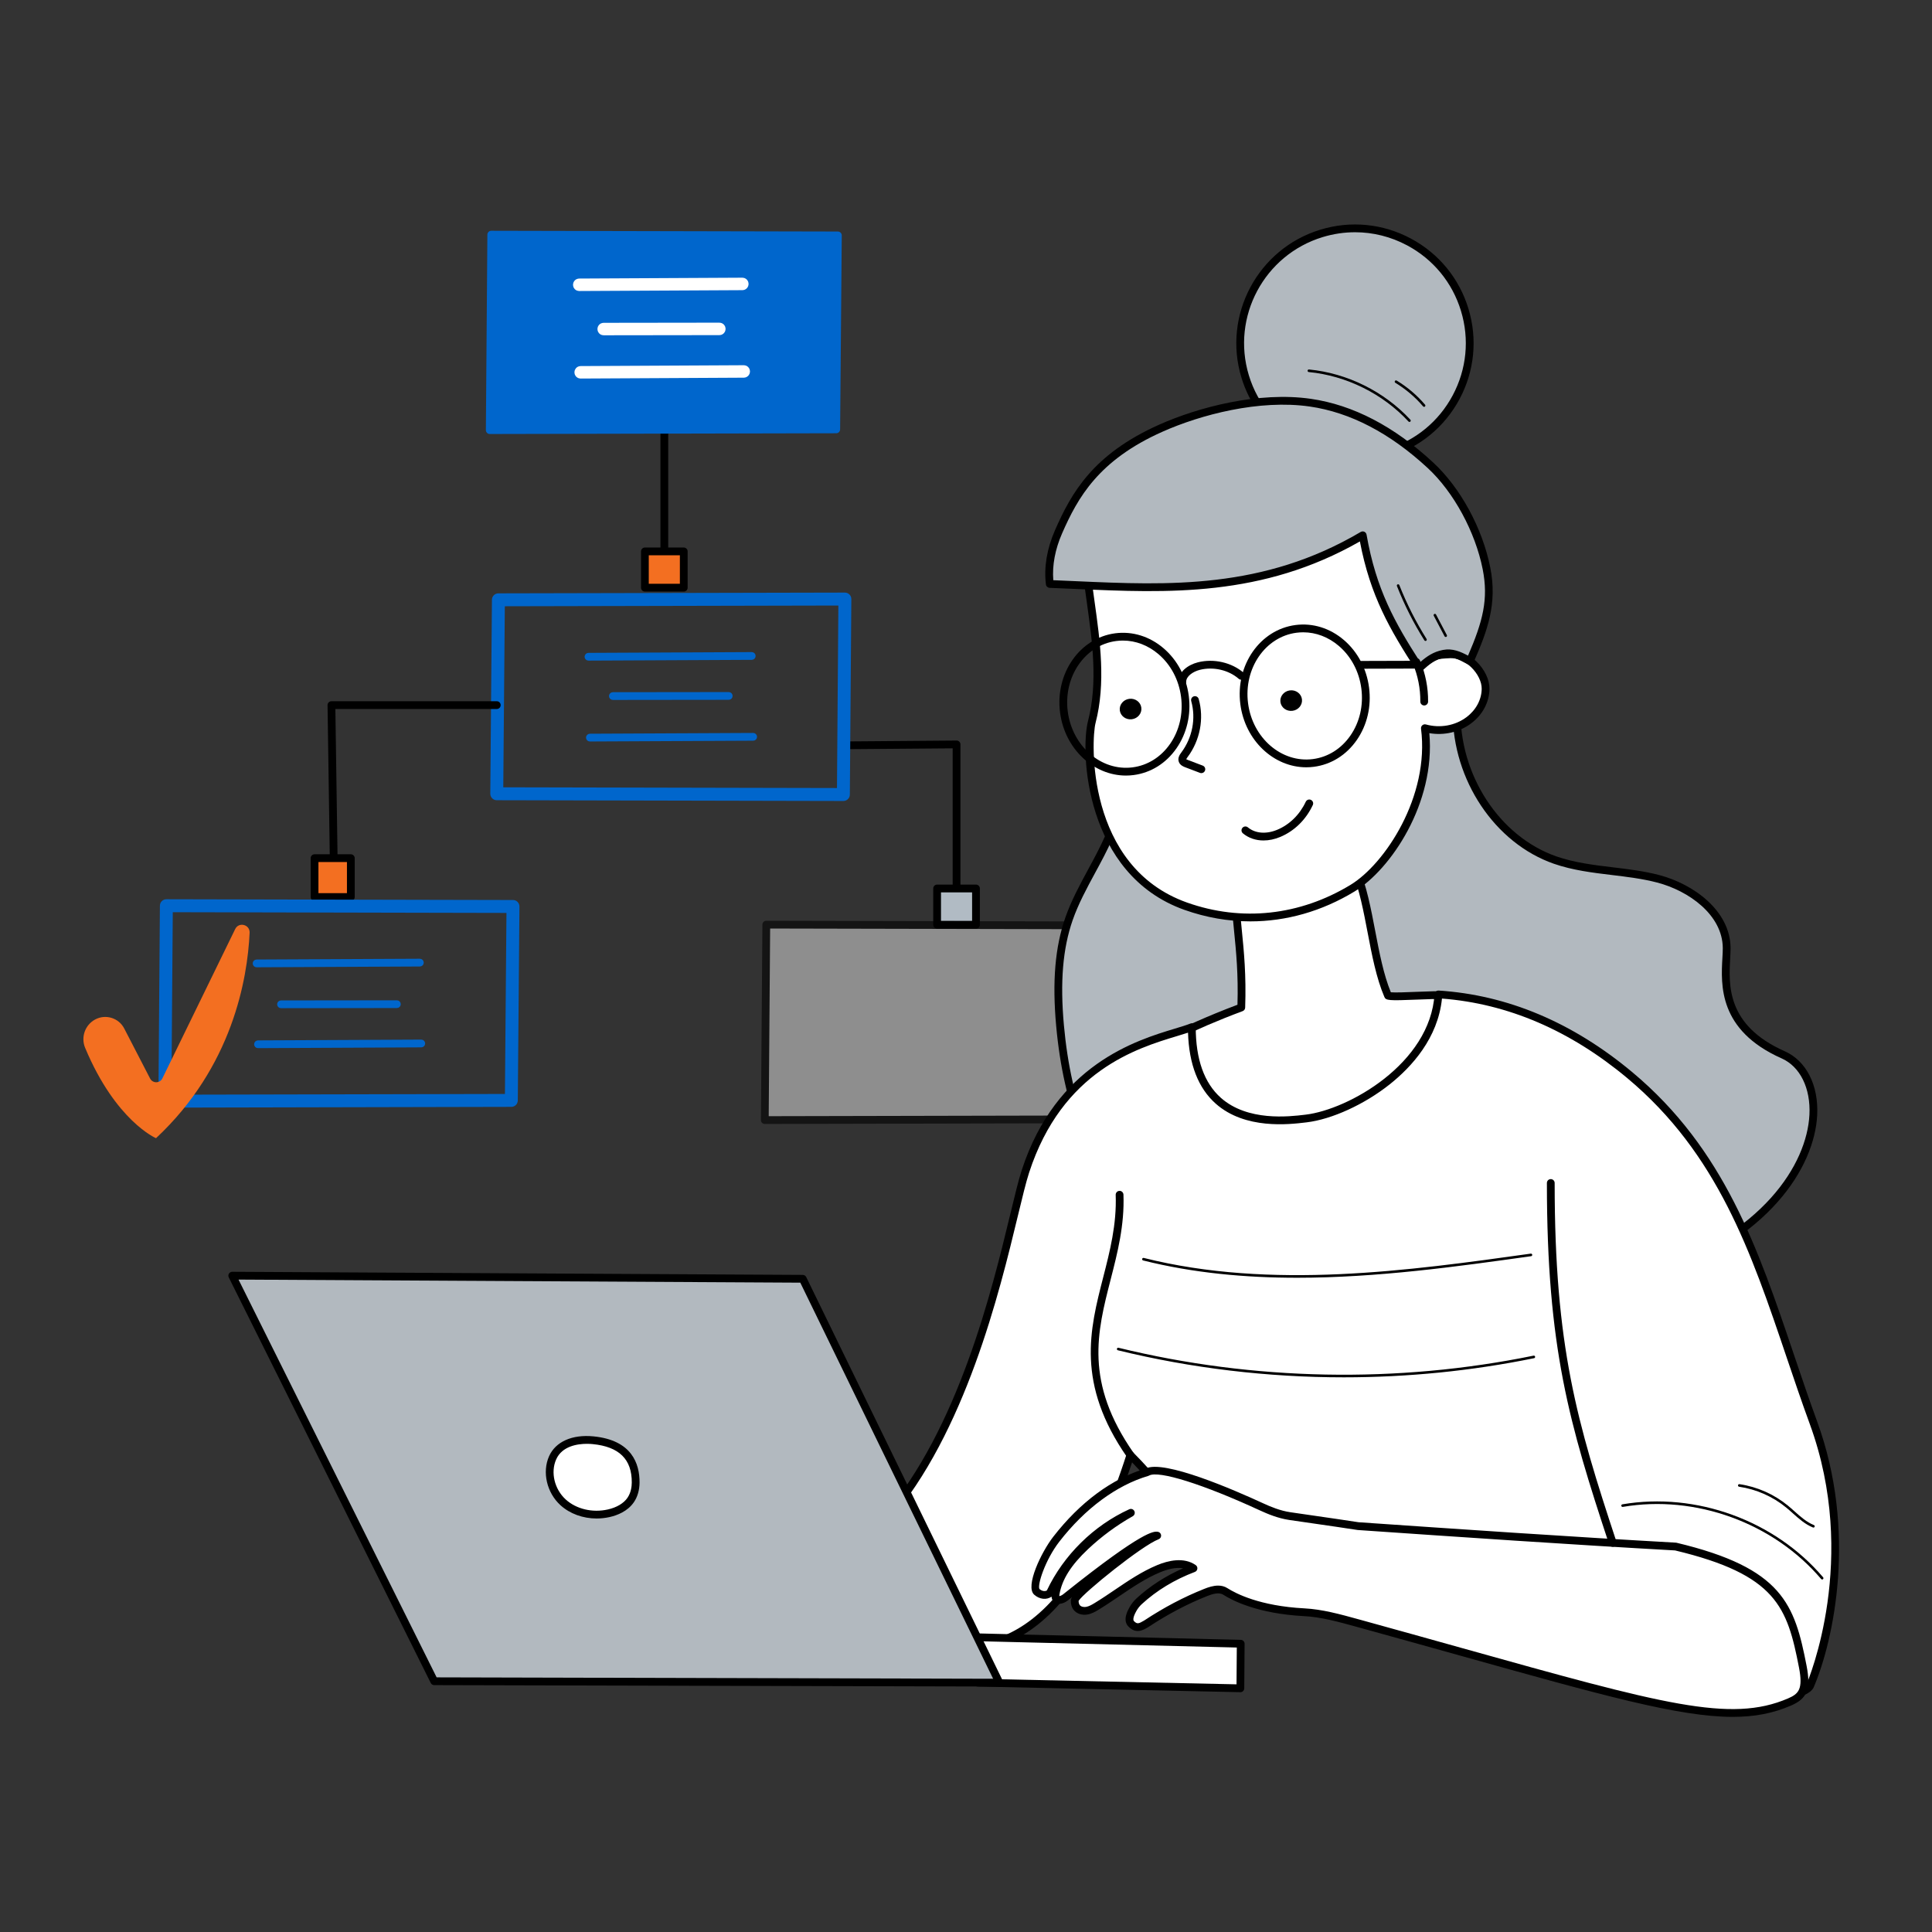 <?xml version="1.0" encoding="utf-8"?>
<!-- Generator: Adobe Illustrator 17.0.0, SVG Export Plug-In . SVG Version: 6.00 Build 0)  -->
<!DOCTYPE svg PUBLIC "-//W3C//DTD SVG 1.1//EN" "http://www.w3.org/Graphics/SVG/1.1/DTD/svg11.dtd">
<svg version="1.1" id="Illustration" xmlns="http://www.w3.org/2000/svg" xmlns:xlink="http://www.w3.org/1999/xlink" x="0px"
	 y="0px" width="200px" height="200px" viewBox="0 0 200 200" enable-background="new 0 0 200 200" xml:space="preserve">
<rect x="0" y="0" width="200" height="200" fill="#333333" stroke="none"/>
<g>
	<g>
		<path d="M68.771,60.8c-0.222,0-0.402-0.18-0.402-0.402V44.013l-11.126,0.089c-0.223-0.008-0.404-0.177-0.406-0.399
			c-0.002-0.222,0.177-0.404,0.399-0.406l11.532-0.092c0.103-0.007,0.21,0.041,0.287,0.117c0.076,0.076,0.119,0.178,0.119,0.286
			v16.79C69.173,60.62,68.993,60.8,68.771,60.8z"/>
	</g>
	<g>
		<path d="M99.022,94.254c-0.222,0-0.402-0.18-0.402-0.402V77.468l-11.126,0.089c-0.223-0.008-0.404-0.177-0.406-0.399
			c-0.002-0.222,0.177-0.404,0.399-0.406l11.532-0.092c0.103-0.007,0.21,0.041,0.287,0.117c0.076,0.076,0.119,0.178,0.119,0.286
			v16.79C99.425,94.074,99.244,94.254,99.022,94.254z"/>
	</g>
	<g>
		<polygon fill="#0066CC" points="50.854,24.292 50.7,44.525 86.566,44.447 86.737,24.37 		"/>
		<path fill="#0066CC" d="M50.7,44.928c-0.107,0-0.21-0.043-0.285-0.119c-0.076-0.076-0.118-0.18-0.117-0.287l0.155-20.233
			c0.002-0.221,0.181-0.399,0.402-0.399c0,0,0.001,0,0.001,0l35.882,0.078c0.107,0,0.21,0.043,0.285,0.119
			c0.075,0.076,0.117,0.179,0.116,0.287l-0.17,20.077c-0.002,0.221-0.181,0.399-0.402,0.399L50.7,44.928
			C50.7,44.928,50.7,44.928,50.7,44.928z M51.253,24.696l-0.148,19.426l35.062-0.076l0.163-19.274L51.253,24.696z"/>
	</g>
	<g>
		<g>
			<path fill="none" stroke="#FFFFFF" stroke-miterlimit="10" d="M59.953,29.626c-0.074,0-0.134-0.065-0.134-0.145
				c0-0.08,0.059-0.145,0.134-0.146l16.904-0.088c0,0,0,0,0.001,0c0.074,0,0.134,0.065,0.134,0.145c0,0.08-0.059,0.145-0.134,0.146
				L59.953,29.626C59.954,29.626,59.953,29.626,59.953,29.626z"/>
		</g>
		<g>
			<path fill="none" stroke="#FFFFFF" stroke-miterlimit="10" d="M60.099,38.687c-0.074,0-0.134-0.065-0.134-0.145
				c0-0.08,0.059-0.146,0.134-0.146l16.904-0.088c0,0,0,0,0.001,0c0.074,0,0.134,0.065,0.134,0.144c0,0.08-0.059,0.145-0.134,0.146
				L60.099,38.687C60.1,38.687,60.1,38.687,60.099,38.687z"/>
		</g>
		<g>
			<path fill="none" stroke="#FFFFFF" stroke-miterlimit="10" d="M62.481,34.208c-0.074,0-0.134-0.065-0.134-0.145
				c0-0.08,0.06-0.145,0.134-0.145l11.997-0.016c0,0,0,0,0,0c0.074,0,0.134,0.065,0.134,0.145c0,0.08-0.06,0.145-0.134,0.145
				L62.481,34.208C62.481,34.208,62.481,34.208,62.481,34.208z"/>
		</g>
	</g>
	<g>
		<rect x="66.759" y="57.08" fill="#F36F21" width="4.024" height="3.756"/>
		<path d="M70.783,61.239h-4.024c-0.222,0-0.402-0.18-0.402-0.402v-3.756c0-0.222,0.18-0.402,0.402-0.402h4.024
			c0.222,0,0.402,0.18,0.402,0.402v3.756C71.185,61.059,71.005,61.239,70.783,61.239z M67.161,60.434h3.22v-2.951h-3.22V60.434z"/>
	</g>
	<g>
		<polygon fill="none" stroke="#0066CC" stroke-width="0.534" stroke-miterlimit="10" points="87.307,82.247 87.461,62.015 
			51.595,62.093 51.424,82.17 		"/>
		<path fill="none" stroke="#0066CC" stroke-width="0.534" stroke-miterlimit="10" d="M87.306,82.65l-35.883-0.078
			c-0.107,0-0.21-0.043-0.285-0.12c-0.075-0.076-0.117-0.179-0.116-0.286l0.17-20.077c0.002-0.221,0.181-0.399,0.402-0.399
			l35.867-0.078c0,0,0.001,0,0.001,0c0.107,0,0.21,0.043,0.285,0.119c0.076,0.076,0.118,0.18,0.117,0.287L87.71,82.251
			C87.708,82.472,87.528,82.65,87.306,82.65C87.307,82.65,87.307,82.65,87.306,82.65z M51.994,62.494L51.83,81.768l35.078,0.076
			l0.148-19.426L51.994,62.494z"/>
	</g>
	<g>
		<g>
			<path fill="none" stroke="#0066CC" stroke-width="0.534" stroke-miterlimit="10" d="M61.064,76.491
				C61.064,76.491,61.065,76.491,61.064,76.491l16.905-0.081c0.074,0,0.134-0.061,0.134-0.135c0-0.074-0.06-0.134-0.134-0.134
				c0,0-0.001,0-0.001,0l-16.904,0.081c-0.074,0-0.134,0.061-0.134,0.135C60.93,76.432,60.99,76.491,61.064,76.491z"/>
		</g>
		<g>
			<path fill="none" stroke="#0066CC" stroke-width="0.534" stroke-miterlimit="10" d="M60.918,68.121
				C60.918,68.121,60.918,68.121,60.918,68.121l16.904-0.081c0.074,0,0.134-0.061,0.134-0.135c0-0.074-0.06-0.134-0.134-0.134
				c0,0-0.001,0-0.001,0l-16.904,0.081c-0.074,0-0.134,0.061-0.134,0.135C60.784,68.061,60.844,68.121,60.918,68.121z"/>
		</g>
		<g>
			<path fill="none" stroke="#0066CC" stroke-width="0.534" stroke-miterlimit="10" d="M63.443,72.191
				C63.443,72.191,63.443,72.191,63.443,72.191l11.997-0.014c0.074,0,0.134-0.06,0.134-0.134c0-0.074-0.06-0.134-0.134-0.134
				c0,0,0,0,0,0l-11.997,0.014c-0.074,0-0.134,0.06-0.134,0.134C63.309,72.131,63.369,72.191,63.443,72.191z"/>
		</g>
	</g>
	<g>
		<path d="M51.428,72.591H34.31c-0.108,0-0.211,0.043-0.287,0.12c-0.076,0.077-0.117,0.181-0.116,0.288l0.243,16.438
			c0.004,0.222,0.174,0.406,0.408,0.396c0.222-0.003,0.399-0.186,0.396-0.408l-0.237-16.029h16.709c0.222,0,0.402-0.18,0.402-0.402
			S51.65,72.591,51.428,72.591z"/>
	</g>
	<g>
		<rect x="32.562" y="88.835" fill="#F36F21" width="3.756" height="4.024"/>
		<path d="M32.16,92.86v-4.024c0-0.222,0.18-0.402,0.402-0.402h3.756c0.222,0,0.402,0.18,0.402,0.402v4.024
			c0,0.222-0.18,0.402-0.402,0.402h-3.756C32.34,93.262,32.16,93.082,32.16,92.86z M35.916,89.238h-2.951v3.22h2.951V89.238z"/>
	</g>
	<g>
		<polygon fill="none" stroke="#0066CC" stroke-width="0.534" stroke-miterlimit="10" points="17.221,93.76 17.067,113.993 
			52.934,113.915 53.104,93.838 		"/>
		<path fill="none" stroke="#0066CC" stroke-width="0.534" stroke-miterlimit="10" d="M17.067,114.395
			c-0.107,0-0.21-0.043-0.285-0.119c-0.076-0.076-0.118-0.18-0.117-0.287l0.155-20.233c0.002-0.221,0.181-0.399,0.402-0.399
			c0,0,0.001,0,0.001,0l35.882,0.078c0.107,0,0.21,0.043,0.285,0.119c0.075,0.076,0.117,0.179,0.116,0.286l-0.17,20.077
			c-0.002,0.221-0.181,0.399-0.402,0.399L17.067,114.395C17.068,114.395,17.067,114.395,17.067,114.395z M17.621,94.163
			l-0.148,19.426l35.062-0.076l0.163-19.274L17.621,94.163z"/>
	</g>
	<g>
		<g>
			<path fill="none" stroke="#0066CC" stroke-width="0.534" stroke-miterlimit="10" d="M26.561,99.866
				c-0.074,0-0.134-0.06-0.134-0.134c0-0.074,0.059-0.134,0.134-0.135l16.904-0.081c0,0,0,0,0.001,0c0.074,0,0.134,0.06,0.134,0.134
				c0,0.074-0.059,0.134-0.134,0.135L26.561,99.866C26.561,99.866,26.561,99.866,26.561,99.866z"/>
		</g>
		<g>
			<path fill="none" stroke="#0066CC" stroke-width="0.534" stroke-miterlimit="10" d="M26.707,108.237
				c-0.074,0-0.134-0.06-0.134-0.134c0-0.074,0.059-0.134,0.134-0.135l16.904-0.081c0,0,0,0,0.001,0c0.074,0,0.134,0.06,0.134,0.133
				c0,0.074-0.059,0.134-0.134,0.135L26.707,108.237C26.707,108.237,26.707,108.237,26.707,108.237z"/>
		</g>
		<g>
			<path fill="none" stroke="#0066CC" stroke-width="0.534" stroke-miterlimit="10" d="M29.089,104.099
				c-0.074,0-0.134-0.06-0.134-0.134s0.06-0.134,0.134-0.134l11.997-0.014c0,0,0,0,0,0c0.074,0,0.134,0.06,0.134,0.134
				c0,0.074-0.06,0.134-0.134,0.134L29.089,104.099C29.089,104.099,29.089,104.099,29.089,104.099z"/>
		</g>
	</g>
	<g>
		<rect x="97.01" y="91.974" fill="#B1BBC4" width="4.024" height="3.756"/>
		<path d="M101.034,96.132H97.01c-0.222,0-0.402-0.18-0.402-0.402v-3.756c0-0.222,0.18-0.402,0.402-0.402h4.024
			c0.222,0,0.402,0.18,0.402,0.402v3.756C101.437,95.952,101.256,96.132,101.034,96.132z M97.412,95.328h3.22v-2.951h-3.22V95.328z"
			/>
	</g>
	<g opacity="0.6">
		<polygon fill="#CCCCCC" points="79.326,95.718 79.171,115.95 115.038,115.872 115.208,95.795 		"/>
		<path d="M79.171,116.353c-0.107,0-0.21-0.043-0.285-0.119c-0.076-0.076-0.118-0.18-0.117-0.287l0.155-20.233
			c0.002-0.221,0.181-0.399,0.402-0.399c0,0,0.001,0,0.001,0l35.882,0.078c0.107,0,0.21,0.043,0.285,0.119
			c0.075,0.076,0.117,0.179,0.116,0.287l-0.17,20.077c-0.002,0.221-0.181,0.399-0.402,0.399L79.171,116.353
			C79.172,116.353,79.171,116.353,79.171,116.353z M79.725,96.121l-0.148,19.426l35.062-0.076l0.163-19.274L79.725,96.121z"/>
	</g>
	<g>
		<g>
			<path fill="#B2B9BF" d="M150.792,73.416c-0.152,6.645,3.915,13.431,10.192,15.619c3.418,1.191,7.164,1.023,10.666,1.937
				c3.502,0.914,7.071,3.551,7.094,7.17c0.015,2.404-1.349,7.858,5.85,11.053c5.939,2.636,4.52,16.894-13.871,22.889
				c-5.634,1.837-2.003-2.784-7.86-3.685c-5.784-0.89-11.031-4.161-15.021-8.442c-3.99-4.281-6.814-9.528-9.014-14.951
				c-2.533-6.244-4.305-13.143-2.739-19.697C137.657,78.757,143.434,72.835,150.792,73.416z"/>
			<path d="M168.631,132.91c-1.253,0-1.72-0.677-2.19-1.613c-0.495-0.985-1.056-2.102-3.638-2.5
				c-5.473-0.842-10.89-3.884-15.254-8.565c-3.547-3.805-6.521-8.736-9.092-15.074c-3.23-7.961-4.106-14.298-2.757-19.941
				c1.524-6.374,7.345-12.818,15.125-12.202c0.213,0.017,0.375,0.197,0.371,0.41c-0.155,6.767,4.018,13.172,9.922,15.23
				c1.863,0.65,3.882,0.893,5.835,1.128c1.584,0.191,3.223,0.388,4.8,0.8c3.544,0.926,7.371,3.685,7.395,7.557
				c0.002,0.314-0.019,0.677-0.04,1.061c-0.156,2.765-0.392,6.944,5.651,9.626c2.229,0.989,3.515,3.526,3.356,6.621
				c-0.275,5.344-4.961,13.008-17.266,17.019C169.907,132.775,169.19,132.91,168.631,132.91z M149.797,73.779
				c-6.853,0-11.933,5.843-13.315,11.625c-1.308,5.472-0.444,11.653,2.72,19.452c2.533,6.245,5.456,11.095,8.936,14.827
				c4.241,4.55,9.493,7.504,14.788,8.318c2.992,0.46,3.711,1.89,4.235,2.934c0.526,1.046,0.815,1.622,3.439,0.767
				c11.916-3.885,16.45-11.206,16.711-16.295c0.141-2.754-0.962-4.993-2.879-5.844c-6.552-2.908-6.287-7.602-6.129-10.407
				c0.022-0.387,0.041-0.722,0.039-1.011c-0.022-3.448-3.537-5.933-6.793-6.784c-1.524-0.398-3.135-0.592-4.693-0.78
				c-1.996-0.24-4.059-0.489-6.004-1.167c-6.112-2.131-10.464-8.659-10.466-15.622C150.188,73.784,149.992,73.779,149.797,73.779z"
				/>
		</g>
		<g>
			<path fill="#B2B9BF" d="M114.84,58.235c1.937,9.444,3.809,19.607-0.058,28.437c-1.257,2.87-3.085,5.483-4.117,8.441
				c-1.228,3.516-1.266,7.339-0.93,11.048c0.635,7.011,2.74,14.205,7.671,19.23c4.93,5.025,13.18,7.216,19.262,3.671
				c5.337-3.111,7.774-9.795,7.438-15.963c-0.336-6.169-2.968-11.958-5.745-17.476C131.687,82.367,123.909,69.667,114.84,58.235z"/>
			<path d="M129.949,131.188c-4.527,0-9.32-1.935-12.831-5.514c-4.401-4.487-7.02-11.039-7.784-19.476
				c-0.417-4.601-0.114-8.165,0.951-11.217c0.61-1.747,1.5-3.39,2.36-4.978c0.613-1.132,1.248-2.303,1.768-3.492
				c3.663-8.364,2.182-17.717,0.033-28.195c-0.038-0.182,0.055-0.367,0.224-0.446c0.168-0.079,0.369-0.031,0.485,0.115
				c8.55,10.777,16.479,23.38,23.565,37.457c2.739,5.442,5.442,11.286,5.788,17.635c0.38,6.996-2.618,13.407-7.638,16.333
				C134.81,130.611,132.419,131.188,129.949,131.188z M115.571,59.817c1.983,9.945,3.14,18.886-0.421,27.017
				c-0.534,1.22-1.177,2.406-1.798,3.552c-0.845,1.56-1.719,3.174-2.308,4.86c-1.026,2.94-1.315,6.397-0.909,10.879
				c0.747,8.247,3.289,14.634,7.557,18.985c5.176,5.277,13.247,6.827,18.773,3.605c4.762-2.776,7.603-8.896,7.239-15.594
				c-0.337-6.194-3.002-11.951-5.703-17.317C131.229,82.352,123.688,70.254,115.571,59.817z"/>
		</g>
		<g>
			<path fill="#FFFFFF" d="M128.496,104.295c0.173-5.034-0.448-7.854-0.65-11.618c2.031-1.017,4.225-1.725,6.469-2.087
				c1.008-0.163,2.145-0.226,2.92,0.383c0.486,0.382,2.789-1.65,3.027-1.09c1.639,3.843,1.779,9.321,3.418,13.164
				c0.126,0.296,5.868-0.237,5.995,0.061c0.534,1.252,0.086,11.67-0.311,11.934c-21.011,13.97-31.132-6.01-31.132-6.01
				S122.043,106.696,128.496,104.295z"/>
			<path d="M135.221,120.406c-1.524,0-3.013-0.191-4.467-0.574c-8.56-2.255-12.709-10.277-12.882-10.618
				c-0.095-0.187-0.03-0.415,0.149-0.525c0.038-0.023,3.817-2.323,10.081-4.677c0.093-3.179-0.136-5.48-0.358-7.707
				c-0.114-1.148-0.232-2.335-0.301-3.607c-0.009-0.16,0.079-0.31,0.222-0.381c2.076-1.039,4.292-1.754,6.585-2.125
				c1.001-0.162,2.262-0.257,3.181,0.424c0.223-0.027,0.819-0.376,1.182-0.589c0.815-0.477,1.296-0.741,1.68-0.614
				c0.154,0.051,0.274,0.161,0.338,0.311c0.837,1.962,1.293,4.352,1.734,6.665c0.421,2.203,0.855,4.48,1.614,6.332
				c0.439,0.043,1.716-0.008,2.675-0.047c2.946-0.119,3.232-0.096,3.39,0.275c0.373,0.876,0.282,4.844,0.226,6.509
				c-0.19,5.59-0.523,5.812-0.684,5.918C144.554,118.724,139.74,120.406,135.221,120.406z M118.773,109.181
				c0.881,1.536,4.947,7.969,12.194,9.875c5.507,1.448,11.593,0.004,18.089-4.292c0.342-1.107,0.671-9.712,0.299-11.333
				c-0.456-0.04-1.717,0.01-2.667,0.048c-2.936,0.118-3.22,0.095-3.378-0.274c-0.837-1.962-1.293-4.352-1.734-6.665
				c-0.42-2.199-0.853-4.471-1.61-6.322c-0.233,0.086-0.651,0.331-0.945,0.504c-0.882,0.517-1.579,0.925-2.034,0.567
				c-0.678-0.532-1.749-0.441-2.608-0.302c-2.126,0.343-4.182,0.993-6.116,1.933c0.068,1.148,0.173,2.198,0.283,3.305
				c0.231,2.316,0.469,4.711,0.353,8.083c-0.005,0.163-0.109,0.307-0.262,0.363C123.361,106.635,119.83,108.574,118.773,109.181z
				 M128.496,104.295h0.003H128.496z"/>
		</g>
		<g>
			<path fill="#FFFFFF" d="M112.666,60.553c0.618,4.661,1.56,9.552,0.354,14.194c-0.658,2.531-0.596,15.4,9.73,19.064
				c5.427,1.926,11.662,1.529,17.261-1.867c3.798-2.303,8.408-9.459,7.491-16.562c3.143,0.872,6.249-1.248,6.286-4.074
				c0.021-1.629-1.775-3.671-3.674-3.577c-1.469,0.072-1.644,0.087-2.762,0.941c-0.763-3.332-1.227-6.724-1.165-10.558
				c-3.572-3.934-9.297-5.944-15.025-6.802c-1.894-0.284-3.837-0.459-5.759-0.219C119.906,51.779,112.031,55.766,112.666,60.553z"/>
			<path d="M129.441,95.381c-2.286,0-4.582-0.394-6.826-1.191c-10.342-3.67-10.791-16.443-9.985-19.545
				c1.039-4,0.446-8.234-0.128-12.328c-0.08-0.573-0.16-1.144-0.236-1.711l0,0c-0.179-1.349,0.243-2.696,1.252-4.003
				c2.459-3.186,7.933-5.422,11.835-5.91c2.127-0.266,4.254-0.022,5.869,0.22c4.737,0.71,11.231,2.489,15.263,6.93
				c0.069,0.076,0.106,0.175,0.104,0.277c-0.053,3.267,0.272,6.417,1.021,9.862c0.789-0.547,1.172-0.589,2.484-0.653
				c0.941-0.05,1.946,0.375,2.756,1.156c0.838,0.808,1.352,1.892,1.34,2.828c-0.018,1.378-0.709,2.679-1.896,3.57
				c-1.217,0.913-2.801,1.276-4.331,1.014c0.656,7.238-4.003,14.123-7.744,16.391C136.837,94.34,133.152,95.381,129.441,95.381z
				 M127.307,51.383c-0.61,0-1.233,0.032-1.853,0.109c-3.741,0.467-8.971,2.589-11.298,5.603c-0.874,1.132-1.241,2.278-1.091,3.406
				l0,0c0.075,0.565,0.155,1.134,0.235,1.706c0.585,4.173,1.189,8.487,0.11,12.642c-0.451,1.737-1.02,14.859,9.475,18.584
				c5.653,2.006,11.662,1.356,16.918-1.831c3.558-2.158,8.206-9.157,7.301-16.167c-0.017-0.134,0.034-0.267,0.135-0.356
				c0.102-0.088,0.24-0.12,0.371-0.084c1.46,0.405,3.031,0.123,4.201-0.755c0.986-0.74,1.56-1.81,1.574-2.936
				c0.009-0.721-0.41-1.579-1.094-2.239c-0.65-0.627-1.434-0.965-2.158-0.931c-1.425,0.07-1.51,0.074-2.537,0.858
				c-0.108,0.083-0.252,0.105-0.381,0.059c-0.129-0.047-0.225-0.155-0.255-0.289c-0.845-3.69-1.22-7.029-1.177-10.494
				c-3.881-4.18-10.114-5.874-14.68-6.559C130.017,51.547,128.694,51.383,127.307,51.383z"/>
		</g>
		<g>
			<path d="M135.223,79.43c-3.363,0-6.338-2.773-6.823-6.529c-0.523-4.046,2.042-7.724,5.715-8.199
				c1.787-0.231,3.565,0.321,5.005,1.554c1.428,1.223,2.353,2.972,2.605,4.924l0,0c0.252,1.952-0.199,3.879-1.269,5.425
				c-1.08,1.558-2.658,2.543-4.446,2.774C135.746,79.413,135.483,79.43,135.223,79.43z M134.909,65.456
				c-0.23,0-0.46,0.015-0.691,0.044c-3.234,0.417-5.486,3.691-5.02,7.297c0.466,3.606,3.473,6.201,6.709,5.783
				c1.559-0.201,2.939-1.066,3.887-2.434c0.957-1.382,1.359-3.108,1.133-4.863l0,0c-0.227-1.755-1.054-3.323-2.331-4.416
				C137.519,65.945,136.23,65.456,134.909,65.456z"/>
		</g>
		<g>
			<path d="M116.559,80.286c-3.363,0-6.338-2.773-6.823-6.529c-0.522-4.046,2.042-7.724,5.715-8.199
				c1.787-0.231,3.565,0.321,5.005,1.554c1.428,1.223,2.353,2.972,2.605,4.924c0.252,1.952-0.199,3.879-1.269,5.424
				c-1.079,1.558-2.658,2.543-4.446,2.774C117.082,80.269,116.819,80.286,116.559,80.286z M116.245,66.312
				c-0.23,0-0.46,0.015-0.691,0.045c-3.234,0.417-5.486,3.691-5.02,7.297c0.466,3.606,3.476,6.201,6.709,5.783
				c1.559-0.201,2.939-1.066,3.887-2.434c0.957-1.381,1.359-3.108,1.133-4.863l0,0c-0.227-1.755-1.054-3.323-2.331-4.416
				C118.855,66.801,117.566,66.312,116.245,66.312z"/>
		</g>
		<g>
			<circle fill="#B2B9BF" cx="140.262" cy="35.522" r="11.877"/>
			<path d="M140.269,47.803c-5.266,0.001-10.147-3.417-11.756-8.711c-1.968-6.478,1.701-13.35,8.179-15.319
				c3.139-0.953,6.46-0.628,9.353,0.917c2.894,1.545,5.012,4.124,5.966,7.262c0.954,3.138,0.628,6.46-0.917,9.353
				c-1.545,2.893-4.124,5.012-7.262,5.965C142.647,47.631,141.448,47.803,140.269,47.803z M140.277,24.042
				c-1.121,0-2.248,0.166-3.351,0.501c-6.054,1.84-9.483,8.261-7.643,14.315c1.84,6.054,8.262,9.483,14.315,7.643
				c2.933-0.891,5.343-2.871,6.786-5.575c1.443-2.704,1.748-5.808,0.856-8.74l0,0c-0.891-2.932-2.87-5.343-5.574-6.786
				C143.98,24.5,142.136,24.042,140.277,24.042z"/>
		</g>
		<g>
			<path fill="#B2B9BF" d="M146.935,69.155c-3.021-4.679-4.871-8.049-5.867-13.742c-11.141,6.583-21.722,5.452-32.394,5.037
				c-0.227-1.813,0.152-3.678,0.905-5.396c1.847-4.211,4.149-7.857,10.591-10.728c4.514-2.012,10.59-3.348,15.477-2.641
				c4.856,0.702,9.033,3.327,12.434,6.48c2.706,2.508,4.994,6.619,5.801,10.681c0.691,3.479-0.16,6.044-1.718,9.586
				c-0.876-0.472-1.7-0.95-2.715-0.755C148.435,67.871,147.781,68.386,146.935,69.155z"/>
			<path d="M146.935,69.558c-0.017,0-0.035-0.001-0.052-0.003c-0.117-0.015-0.222-0.081-0.286-0.181
				c-2.717-4.209-4.743-7.663-5.822-13.325c-10.119,5.78-19.917,5.343-29.395,4.92c-0.907-0.041-1.814-0.081-2.722-0.116
				c-0.197-0.008-0.359-0.157-0.384-0.352c-0.222-1.767,0.102-3.706,0.936-5.608c1.688-3.85,3.913-7.866,10.795-10.934
				c4.047-1.804,10.296-3.453,15.698-2.672c4.362,0.631,8.618,2.846,12.65,6.583c2.841,2.633,5.11,6.809,5.922,10.897
				c0.743,3.74-0.301,6.546-1.744,9.827c-0.045,0.103-0.131,0.182-0.238,0.219c-0.106,0.037-0.223,0.027-0.322-0.026l-0.109-0.059
				c-0.809-0.437-1.505-0.814-2.339-0.655c-0.942,0.181-1.556,0.687-2.32,1.381C147.132,69.521,147.035,69.558,146.935,69.558z
				 M141.068,55.011c0.057,0,0.115,0.012,0.168,0.037c0.12,0.055,0.205,0.166,0.228,0.296c0.992,5.671,2.928,9.108,5.554,13.198
				c0.697-0.606,1.373-1.072,2.355-1.26c0.996-0.192,1.816,0.175,2.597,0.589c1.528-3.536,2.134-5.841,1.517-8.946
				c-0.769-3.871-2.998-7.979-5.68-10.464c-3.91-3.624-8.02-5.77-12.218-6.377c-5.234-0.756-11.312,0.852-15.256,2.61
				c-6.62,2.951-8.761,6.816-10.386,10.522c-0.722,1.647-1.034,3.315-0.91,4.846c0.793,0.032,1.585,0.067,2.377,0.103
				c9.516,0.425,19.358,0.864,29.447-5.098C140.927,55.029,140.997,55.011,141.068,55.011z"/>
		</g>
		<g>
			<path d="M130.798,87.005c-0.803,0-1.546-0.249-2.133-0.738c-0.171-0.142-0.194-0.396-0.051-0.567
				c0.143-0.171,0.396-0.194,0.567-0.052c0.759,0.633,1.894,0.726,3.037,0.25c1.278-0.533,2.327-1.564,2.954-2.901
				c0.094-0.201,0.334-0.288,0.535-0.194c0.201,0.094,0.288,0.334,0.194,0.535c-0.711,1.519-1.909,2.692-3.373,3.303
				C131.943,86.885,131.356,87.005,130.798,87.005z"/>
		</g>
		<g>
			<ellipse transform="matrix(0.992 -0.128 0.128 0.992 -8.184 17.71)" cx="133.636" cy="72.502" rx="1.123" ry="1.065"/>
		</g>
		<g>
			<ellipse transform="matrix(0.992 -0.128 0.128 0.992 -8.433 15.588)" cx="117.013" cy="73.376" rx="1.123" ry="1.065"/>
		</g>
		<g>
			<path d="M124.365,80.034c-0.048,0-0.096-0.008-0.143-0.026l-1.516-0.576c-0.187-0.071-0.535-0.203-0.669-0.553
				c-0.163-0.424,0.114-0.795,0.262-0.995c1.14-1.531,1.52-3.515,1.017-5.306c-0.06-0.214,0.065-0.436,0.278-0.496
				c0.213-0.06,0.436,0.065,0.496,0.279c0.571,2.03,0.142,4.275-1.146,6.005c-0.032,0.043-0.122,0.164-0.146,0.23
				c0.021,0.011,0.077,0.04,0.193,0.084l1.516,0.576c0.208,0.079,0.312,0.311,0.233,0.519
				C124.681,79.935,124.528,80.034,124.365,80.034z"/>
		</g>
		<g>
			<path d="M122.391,70.992c-0.219,0-0.399-0.176-0.402-0.396c-0.018-1.044,0.996-1.772,2.009-2.031
				c1.647-0.42,3.516,0.011,4.763,1.097c0.168,0.146,0.185,0.4,0.039,0.568c-0.146,0.167-0.4,0.185-0.568,0.039
				c-1.053-0.917-2.637-1.28-4.035-0.924c-0.704,0.18-1.412,0.662-1.403,1.237c0.004,0.222-0.174,0.405-0.396,0.409
				C122.396,70.992,122.393,70.992,122.391,70.992z"/>
		</g>
		<g>
			<path d="M140.93,69.226c-0.222,0-0.402-0.179-0.402-0.401c-0.001-0.222,0.179-0.403,0.401-0.404l5.5-0.016c0,0,0.001,0,0.001,0
				c0.222,0,0.402,0.179,0.402,0.401c0,0.222-0.179,0.403-0.401,0.404l-5.5,0.016C140.931,69.226,140.93,69.226,140.93,69.226z"/>
		</g>
		<g>
			<path d="M147.433,73.03c-0.001,0-0.003,0-0.004,0c-0.222-0.002-0.401-0.184-0.398-0.407c0.014-1.341-0.255-2.701-0.778-3.935
				c-0.087-0.205,0.009-0.441,0.214-0.527c0.204-0.086,0.441,0.009,0.527,0.213c0.566,1.335,0.857,2.807,0.842,4.257
				C147.833,72.853,147.653,73.03,147.433,73.03z"/>
		</g>
		<g>
			<g>
				<path fill="#FFFFFF" d="M187.725,147.277c-4.863-13.293-7.548-26.408-19.02-35.984c-5.507-4.597-12.149-7.857-19.802-8.349
					c-0.469,7.409-9.076,12.292-13.689,12.843c-2.511,0.3-11.836,1.541-11.836-9.454c-3.043,1.212-13.169,2.456-17.229,14.931
					c-1.66,5.102-4.635,24.631-14.44,35.949c-2.316,2.673-4.456-15.115-7.788-13.931c-3.27,1.162-7.036,3.107-7.281,6.569
					c-0.191,2.698,2.031,5.047,4.516,6.115c5.339,2.294,7.338,13.409,13.092,14.22c5.982,0.843,15.535,3.048,22.766-19.558
					c3.695,3.696,6.08,7.665,10.225,9.899c11.947,6.44,51.698,13.672,58.174,14.821c0.538,0.095,1.758-0.345,1.973-0.847
					C188.746,171.318,192.307,159.802,187.725,147.277z"/>
				<path d="M185.563,175.763c-0.08,0-0.155-0.006-0.221-0.018c-7.647-1.357-46.397-8.449-58.295-14.863
					c-2.876-1.55-4.916-3.908-7.075-6.404c-0.88-1.017-1.786-2.065-2.78-3.094c-3.078,9.374-6.818,15.246-11.423,17.938
					c-4.037,2.36-7.882,1.8-10.971,1.349c-0.206-0.03-0.408-0.059-0.606-0.087c-3.27-0.461-5.364-3.997-7.388-7.416
					c-1.694-2.86-3.445-5.818-5.806-6.832c-2.522-1.083-4.971-3.517-4.758-6.513c0.208-2.925,2.676-5.188,7.548-6.92
					c0.362-0.129,0.727-0.103,1.085,0.075c1.543,0.771,2.72,4.541,3.859,8.186c0.762,2.438,1.804,5.778,2.482,5.919
					c0.057,0.009,0.163-0.099,0.193-0.134c7.805-9.009,11.297-23.472,13.173-31.243c0.478-1.98,0.856-3.544,1.188-4.567
					c3.561-10.943,11.863-13.45,15.852-14.655c0.646-0.195,1.204-0.364,1.61-0.526c0.123-0.05,0.264-0.034,0.375,0.041
					c0.111,0.075,0.177,0.2,0.177,0.333c0,3.321,0.876,5.783,2.604,7.316c2.773,2.46,7.076,1.944,8.697,1.749l0.085-0.01
					c4.412-0.527,12.88-5.274,13.335-12.468c0.007-0.107,0.056-0.206,0.136-0.277c0.08-0.071,0.188-0.107,0.292-0.1
					c7.132,0.458,13.872,3.298,20.034,8.441c9.552,7.973,13.039,18.293,16.732,29.22c0.766,2.268,1.559,4.613,2.408,6.935l0,0
					c4.155,11.36,1.736,22.645-0.348,27.522C187.482,175.301,186.285,175.763,185.563,175.763z M117.013,150.226
					c0.105,0,0.208,0.041,0.285,0.118c1.199,1.199,2.258,2.424,3.283,3.607c2.11,2.439,4.103,4.742,6.849,6.222
					c11.789,6.355,50.427,13.426,58.053,14.779c0.413,0.072,1.412-0.326,1.533-0.609c0.224-0.524,5.429-12.997,0.332-26.929
					c-0.853-2.331-1.647-4.681-2.415-6.954c-3.655-10.816-7.108-21.032-16.485-28.86c-5.914-4.936-12.364-7.704-19.176-8.228
					c-0.418,4.105-3.15,7.083-5.409,8.879c-2.614,2.078-5.99,3.622-8.601,3.934l-0.085,0.01c-1.719,0.206-6.284,0.754-9.327-1.946
					c-1.804-1.601-2.767-4.071-2.866-7.348c-0.334,0.112-0.716,0.227-1.132,0.352c-4.155,1.255-11.888,3.591-15.319,14.134
					c-0.323,0.993-0.698,2.544-1.172,4.507c-1.892,7.837-5.414,22.425-13.347,31.581c-0.361,0.417-0.724,0.445-0.965,0.395
					c-1.088-0.227-1.844-2.489-3.086-6.467c-0.986-3.158-2.214-7.088-3.45-7.706c-0.159-0.08-0.303-0.091-0.456-0.037
					c-4.537,1.613-6.832,3.647-7.014,6.218c-0.183,2.587,2.087,4.777,4.273,5.716c2.602,1.118,4.422,4.191,6.181,7.162
					c2.016,3.406,3.921,6.622,6.808,7.029c0.199,0.028,0.403,0.058,0.61,0.088c5.905,0.861,14.83,2.161,21.717-19.369
					c0.043-0.134,0.152-0.235,0.288-0.269C116.95,150.23,116.982,150.226,117.013,150.226z"/>
			</g>
		</g>
		<g>
			<path fill="#FFFFFF" d="M101.237,174.189c9.056,0.194,18.111,0.389,27.167,0.583l0.035-4.614l-30.237-0.739L101.237,174.189z"/>
			<path d="M128.404,175.174c-0.003,0-0.006,0-0.009,0l-27.167-0.583c-0.134-0.003-0.259-0.073-0.331-0.186l-3.035-4.77
				c-0.08-0.126-0.084-0.285-0.011-0.414c0.073-0.129,0.202-0.206,0.36-0.204l30.237,0.739c0.219,0.005,0.394,0.186,0.392,0.406
				l-0.035,4.614c-0.001,0.108-0.045,0.21-0.122,0.286C128.609,175.133,128.509,175.174,128.404,175.174z M101.461,173.791
				l26.543,0.57l0.029-3.81l-29.087-0.711L101.461,173.791z"/>
		</g>
		<g>
			<path fill="#FFFFFF" d="M173.46,160.099c-10.911-0.608-21.888-1.36-32.867-2.115c-0.983-0.162-5.866-0.861-7.072-1.038
				c-1.021-0.15-1.996-0.526-2.933-0.959c-3.265-1.507-10.271-4.466-11.833-3.591c-3.602,1.059-6.866,3.659-9.417,6.951
				c-1.432,1.848-2.606,4.908-2.013,5.434c0.377,0.335,0.946,0.473,1.364,0.126c1.699-3.638,4.724-6.637,8.377-8.304
				c-1.699,0.96-3.282,2.125-4.704,3.462c-1.44,1.355-2.764,2.989-3.088,4.939c-0.025,0.152-0.042,0.319,0.038,0.45
				c0.196,0.323,0.695,0.135,0.992-0.098c0.583-0.456,8.089-6.553,9.492-6.391c-1.865,0.704-8.514,6.099-8.542,6.674
				c-0.013,0.274,0.04,0.563,0.212,0.777c0.236,0.292,0.654,0.386,1.024,0.324c0.37-0.061,0.705-0.252,1.026-0.447
				c2.146-1.304,4.112-2.938,6.43-3.903c1.158-0.482,2.572-0.76,3.602-0.043c-2.069,0.784-4.004,1.925-5.626,3.415
				c-0.259,0.238-0.476,0.519-0.648,0.826c-0.255,0.456-0.542,1.117-0.188,1.494c0.579,0.616,1.068,0.306,1.565,0.016
				c1.99-1.312,4.023-2.394,6.149-3.241c0.66-0.263,1.447-0.493,2.045-0.11c0.518,0.331,3.023,1.887,8.171,2.154
				c1.757,0.091,3.45,0.549,5.647,1.154c28.931,7.972,37.573,11.153,44.581,8.14c1.372-0.59,1.835-1.31,1.378-3.665
				C185.401,166.238,184.207,162.664,173.46,160.099z"/>
			<path d="M179.374,177.73c-5.542,0-13.438-2.208-28.286-6.36c-3.129-0.875-6.675-1.866-10.531-2.929
				c-2.043-0.563-3.807-1.049-5.561-1.14c-4.817-0.25-7.456-1.633-8.367-2.217c-0.447-0.286-1.132-0.073-1.679,0.145
				c-2.073,0.826-4.06,1.874-6.077,3.203l-0.054,0.032c-0.494,0.29-1.241,0.727-2.025-0.109c-0.607-0.646-0.052-1.639,0.13-1.965
				c0.196-0.351,0.441-0.663,0.727-0.926c1.385-1.273,3.006-2.319,4.831-3.118c-0.794-0.131-1.687,0.125-2.38,0.414
				c-1.509,0.628-2.905,1.574-4.255,2.489c-0.687,0.466-1.398,0.947-2.121,1.387c-0.351,0.213-0.73,0.428-1.169,0.5
				c-0.558,0.093-1.095-0.087-1.403-0.468c-0.217-0.269-0.321-0.632-0.301-1.049c0.003-0.071,0.046-0.167,0.123-0.284
				c-0.053,0.042-0.107,0.085-0.161,0.128c-0.126,0.101-0.216,0.172-0.262,0.208c-0.269,0.211-0.694,0.41-1.071,0.342
				c-0.217-0.04-0.4-0.165-0.513-0.352c-0.075-0.123-0.107-0.25-0.115-0.375c-0.523,0.36-1.245,0.283-1.795-0.205
				c-0.967-0.859,0.745-4.411,1.962-5.982c2.788-3.597,6.101-6.044,9.583-7.079c1.886-0.942,9.115,2.197,12.154,3.6
				c0.757,0.35,1.762,0.771,2.823,0.926c0.33,0.048,0.936,0.136,1.662,0.241c1.966,0.284,4.652,0.673,5.398,0.795
				c10.709,0.736,21.784,1.497,32.842,2.113c0.024,0.001,0.048,0.005,0.071,0.01c10.988,2.623,12.224,6.361,13.463,12.743
				c0.464,2.388,0.072,3.388-1.614,4.112C183.58,177.347,181.681,177.73,179.374,177.73z M126.102,164.141
				c0.332,0,0.661,0.073,0.962,0.266c0.857,0.549,3.35,1.851,7.975,2.091c1.841,0.096,3.644,0.592,5.733,1.168
				c3.857,1.063,7.404,2.055,10.533,2.93c20.823,5.823,27.838,7.784,33.781,5.229c1.108-0.477,1.582-0.95,1.142-3.219
				c-1.209-6.225-2.329-9.594-12.825-12.106c-11.059-0.617-22.129-1.377-32.836-2.113c-0.013-0.001-0.025-0.002-0.038-0.004
				c-0.71-0.117-3.533-0.525-5.401-0.795c-0.727-0.105-1.333-0.193-1.664-0.241c-1.162-0.171-2.237-0.62-3.043-0.992
				c-5.871-2.71-10.479-4.158-11.468-3.605c-0.026,0.015-0.054,0.026-0.083,0.035c-3.285,0.966-6.557,3.385-9.212,6.811
				c-1.464,1.889-2.297,4.511-2.053,4.899c0.2,0.175,0.521,0.293,0.766,0.149c1.738-3.662,4.842-6.722,8.529-8.405
				c0.197-0.091,0.428-0.009,0.526,0.184c0.098,0.192,0.027,0.427-0.161,0.533c-1.671,0.944-3.227,2.089-4.626,3.405
				c-1.766,1.661-2.709,3.158-2.967,4.712c-0.014,0.082-0.016,0.129-0.015,0.154c0.077-0.005,0.242-0.061,0.401-0.186
				c0.046-0.035,0.133-0.105,0.256-0.204c8.07-6.437,9.128-6.318,9.53-6.27c0.184,0.021,0.33,0.166,0.353,0.35
				c0.023,0.184-0.083,0.36-0.257,0.426c-1.728,0.652-7.761,5.533-8.283,6.376c0,0.188,0.044,0.345,0.125,0.446
				c0.141,0.175,0.427,0.217,0.645,0.18c0.297-0.049,0.587-0.215,0.882-0.394c0.707-0.429,1.409-0.905,2.088-1.365
				c1.383-0.938,2.813-1.907,4.397-2.566c1.139-0.474,2.754-0.859,3.986-0.002c0.123,0.085,0.188,0.231,0.17,0.38
				c-0.018,0.148-0.117,0.274-0.257,0.327c-2.108,0.799-3.958,1.921-5.496,3.335c-0.223,0.205-0.414,0.449-0.569,0.726
				c-0.417,0.747-0.294,0.971-0.246,1.022c0.33,0.351,0.511,0.271,1.032-0.035l0.036-0.021c2.044-1.349,4.079-2.422,6.203-3.268
				C125.089,164.308,125.599,164.141,126.102,164.141z M111.637,165.751L111.637,165.751L111.637,165.751z"/>
		</g>
		<g>
			<g>
				<polygon fill="#B2B9BF" points="24.041,132.057 83.098,132.38 103.454,174.188 44.951,174.04 				"/>
				<path d="M103.454,174.59C103.453,174.59,103.453,174.59,103.454,174.59l-58.504-0.147c-0.152,0-0.291-0.087-0.359-0.223
					l-20.909-41.984c-0.062-0.125-0.055-0.274,0.019-0.392c0.074-0.118,0.203-0.19,0.342-0.19c0.001,0,0.001,0,0.002,0l59.057,0.323
					c0.153,0.001,0.293,0.089,0.36,0.226l20.355,41.808c0.061,0.125,0.053,0.272-0.021,0.39
					C103.721,174.519,103.592,174.59,103.454,174.59z M45.2,173.639l57.609,0.145l-19.963-41.003l-58.153-0.318L45.2,173.639z"/>
			</g>
			<g>
				<path fill="#FFFFFF" d="M61.396,149.092c-1.676-0.164-3.508,0.284-4.191,1.824c-0.683,1.54-0.159,3.469,1.085,4.605
					c1.244,1.136,3.084,1.501,4.727,1.131c0.888-0.2,1.767-0.63,2.278-1.383c0.354-0.522,0.505-1.164,0.509-1.795
					C65.818,151.4,64.872,149.433,61.396,149.092z"/>
				<path d="M61.76,157.194c-1.408,0-2.766-0.485-3.742-1.376c-1.414-1.29-1.911-3.421-1.181-5.065
					c0.668-1.507,2.386-2.278,4.598-2.061l0,0c3.967,0.389,4.784,2.817,4.771,4.785c-0.006,0.771-0.206,1.469-0.579,2.019
					c-0.65,0.958-1.731,1.372-2.523,1.55C62.658,157.145,62.207,157.194,61.76,157.194z M60.764,149.464
					c-0.974,0-2.575,0.226-3.191,1.615c-0.593,1.338-0.178,3.08,0.988,4.144c1.095,0.999,2.768,1.396,4.367,1.036
					c0.919-0.207,1.642-0.639,2.033-1.216c0.358-0.528,0.437-1.146,0.44-1.572c0.016-2.408-1.307-3.71-4.045-3.978l0,0
					C61.217,149.479,61.011,149.464,60.764,149.464z"/>
			</g>
		</g>
		<g>
			<path d="M166.951,160.123c-0.169,0-0.326-0.107-0.382-0.276c-4.11-12.446-6.435-20.319-6.435-37.385
				c0-0.222,0.18-0.402,0.402-0.402c0.222,0,0.402,0.18,0.402,0.402c0,16.943,2.311,24.765,6.395,37.133
				c0.07,0.211-0.045,0.439-0.256,0.509C167.035,160.116,166.992,160.123,166.951,160.123z"/>
		</g>
		<g>
			<path d="M117.014,151.031c-0.127,0-0.253-0.06-0.331-0.173c-5.304-7.63-3.87-13.218-2.483-18.622
				c0.693-2.699,1.409-5.49,1.296-8.541c-0.008-0.222,0.165-0.409,0.387-0.417c0.217-0.014,0.409,0.165,0.417,0.387
				c0.117,3.168-0.614,6.016-1.321,8.771c-1.404,5.469-2.73,10.635,2.364,17.963c0.127,0.183,0.082,0.433-0.101,0.56
				C117.173,151.008,117.093,151.031,117.014,151.031z"/>
		</g>
		<g>
			<path d="M145.905,43.678c-0.036,0-0.072-0.014-0.098-0.043c-2.661-2.875-6.425-4.742-10.325-5.121
				c-0.074-0.007-0.128-0.073-0.121-0.146c0.007-0.074,0.077-0.127,0.147-0.121c3.964,0.385,7.79,2.282,10.496,5.205
				c0.05,0.054,0.047,0.139-0.007,0.19C145.97,43.666,145.937,43.678,145.905,43.678z"/>
		</g>
		<g>
			<path d="M147.421,42.116c-0.038,0-0.075-0.016-0.102-0.047c-0.823-0.965-1.79-1.787-2.875-2.443
				c-0.063-0.038-0.084-0.121-0.045-0.184c0.038-0.063,0.121-0.083,0.184-0.045c1.11,0.671,2.099,1.512,2.94,2.499
				c0.048,0.056,0.041,0.141-0.015,0.189C147.482,42.106,147.451,42.116,147.421,42.116z"/>
		</g>
		<g>
			<path d="M147.565,66.352c-0.045,0-0.088-0.022-0.114-0.063c-1.116-1.777-2.072-3.668-2.841-5.621
				c-0.027-0.069,0.007-0.147,0.075-0.174c0.069-0.027,0.147,0.007,0.174,0.076c0.764,1.937,1.712,3.814,2.819,5.576
				c0.039,0.063,0.02,0.146-0.042,0.185C147.615,66.346,147.59,66.352,147.565,66.352z"/>
		</g>
		<g>
			<path d="M149.66,65.942c-0.048,0-0.095-0.026-0.119-0.072l-1.119-2.128c-0.035-0.066-0.009-0.147,0.056-0.181
				c0.065-0.034,0.146-0.009,0.181,0.056l1.119,2.128c0.035,0.066,0.009,0.147-0.056,0.181
				C149.703,65.937,149.681,65.942,149.66,65.942z"/>
		</g>
		<g>
			<path d="M134.278,132.272c-5.363,0-10.73-0.484-15.942-1.79c-0.072-0.018-0.116-0.091-0.098-0.163
				c0.018-0.072,0.091-0.116,0.163-0.098c13.218,3.313,27.48,1.316,40.064-0.445c0.071-0.01,0.141,0.041,0.151,0.114
				c0.01,0.073-0.041,0.141-0.114,0.151C150.847,131.114,142.569,132.272,134.278,132.272z"/>
		</g>
		<g>
			<path d="M139.113,142.58c-7.88,0-15.762-0.934-23.39-2.799c-0.072-0.018-0.116-0.09-0.098-0.162
				c0.017-0.072,0.089-0.115,0.162-0.098c13.995,3.42,28.853,3.703,42.968,0.815c0.073-0.014,0.144,0.032,0.159,0.105
				c0.015,0.073-0.032,0.144-0.104,0.158C152.348,141.92,145.731,142.58,139.113,142.58z"/>
		</g>
		<g>
			<path d="M188.628,163.507c-0.038,0-0.076-0.016-0.102-0.047c-4.945-5.82-13.003-8.752-20.534-7.467
				c-0.071,0.013-0.142-0.036-0.155-0.11c-0.012-0.073,0.037-0.142,0.11-0.155c7.619-1.3,15.778,1.666,20.783,7.558
				c0.048,0.056,0.041,0.141-0.015,0.189C188.69,163.496,188.659,163.507,188.628,163.507z"/>
		</g>
		<g>
			<path d="M187.727,158.134c-0.017,0-0.034-0.003-0.05-0.01c-0.803-0.323-1.455-0.906-2.086-1.47
				c-0.22-0.196-0.447-0.4-0.676-0.587c-1.402-1.149-3.091-1.897-4.884-2.162c-0.073-0.011-0.124-0.079-0.113-0.152
				c0.011-0.073,0.08-0.124,0.152-0.113c1.841,0.272,3.575,1.04,5.015,2.22c0.233,0.191,0.462,0.396,0.684,0.594
				c0.614,0.549,1.248,1.116,2.007,1.421c0.069,0.028,0.102,0.106,0.074,0.174C187.83,158.103,187.78,158.134,187.727,158.134z"/>
		</g>
	</g>
</g>
<path fill="#F36F21" d="M9.838,105.543L9.838,105.543c1.089-0.593,2.453-0.176,3.022,0.926l2.679,5.181
	c0.268,0.519,1.013,0.51,1.269-0.015l7.539-15.46c0.376-0.771,1.533-0.47,1.493,0.387c-0.223,4.795-1.784,13.872-9.689,21.263
	c0,0-4.172-1.775-7.338-9.352C8.356,107.378,8.796,106.111,9.838,105.543z"/>
</svg>

